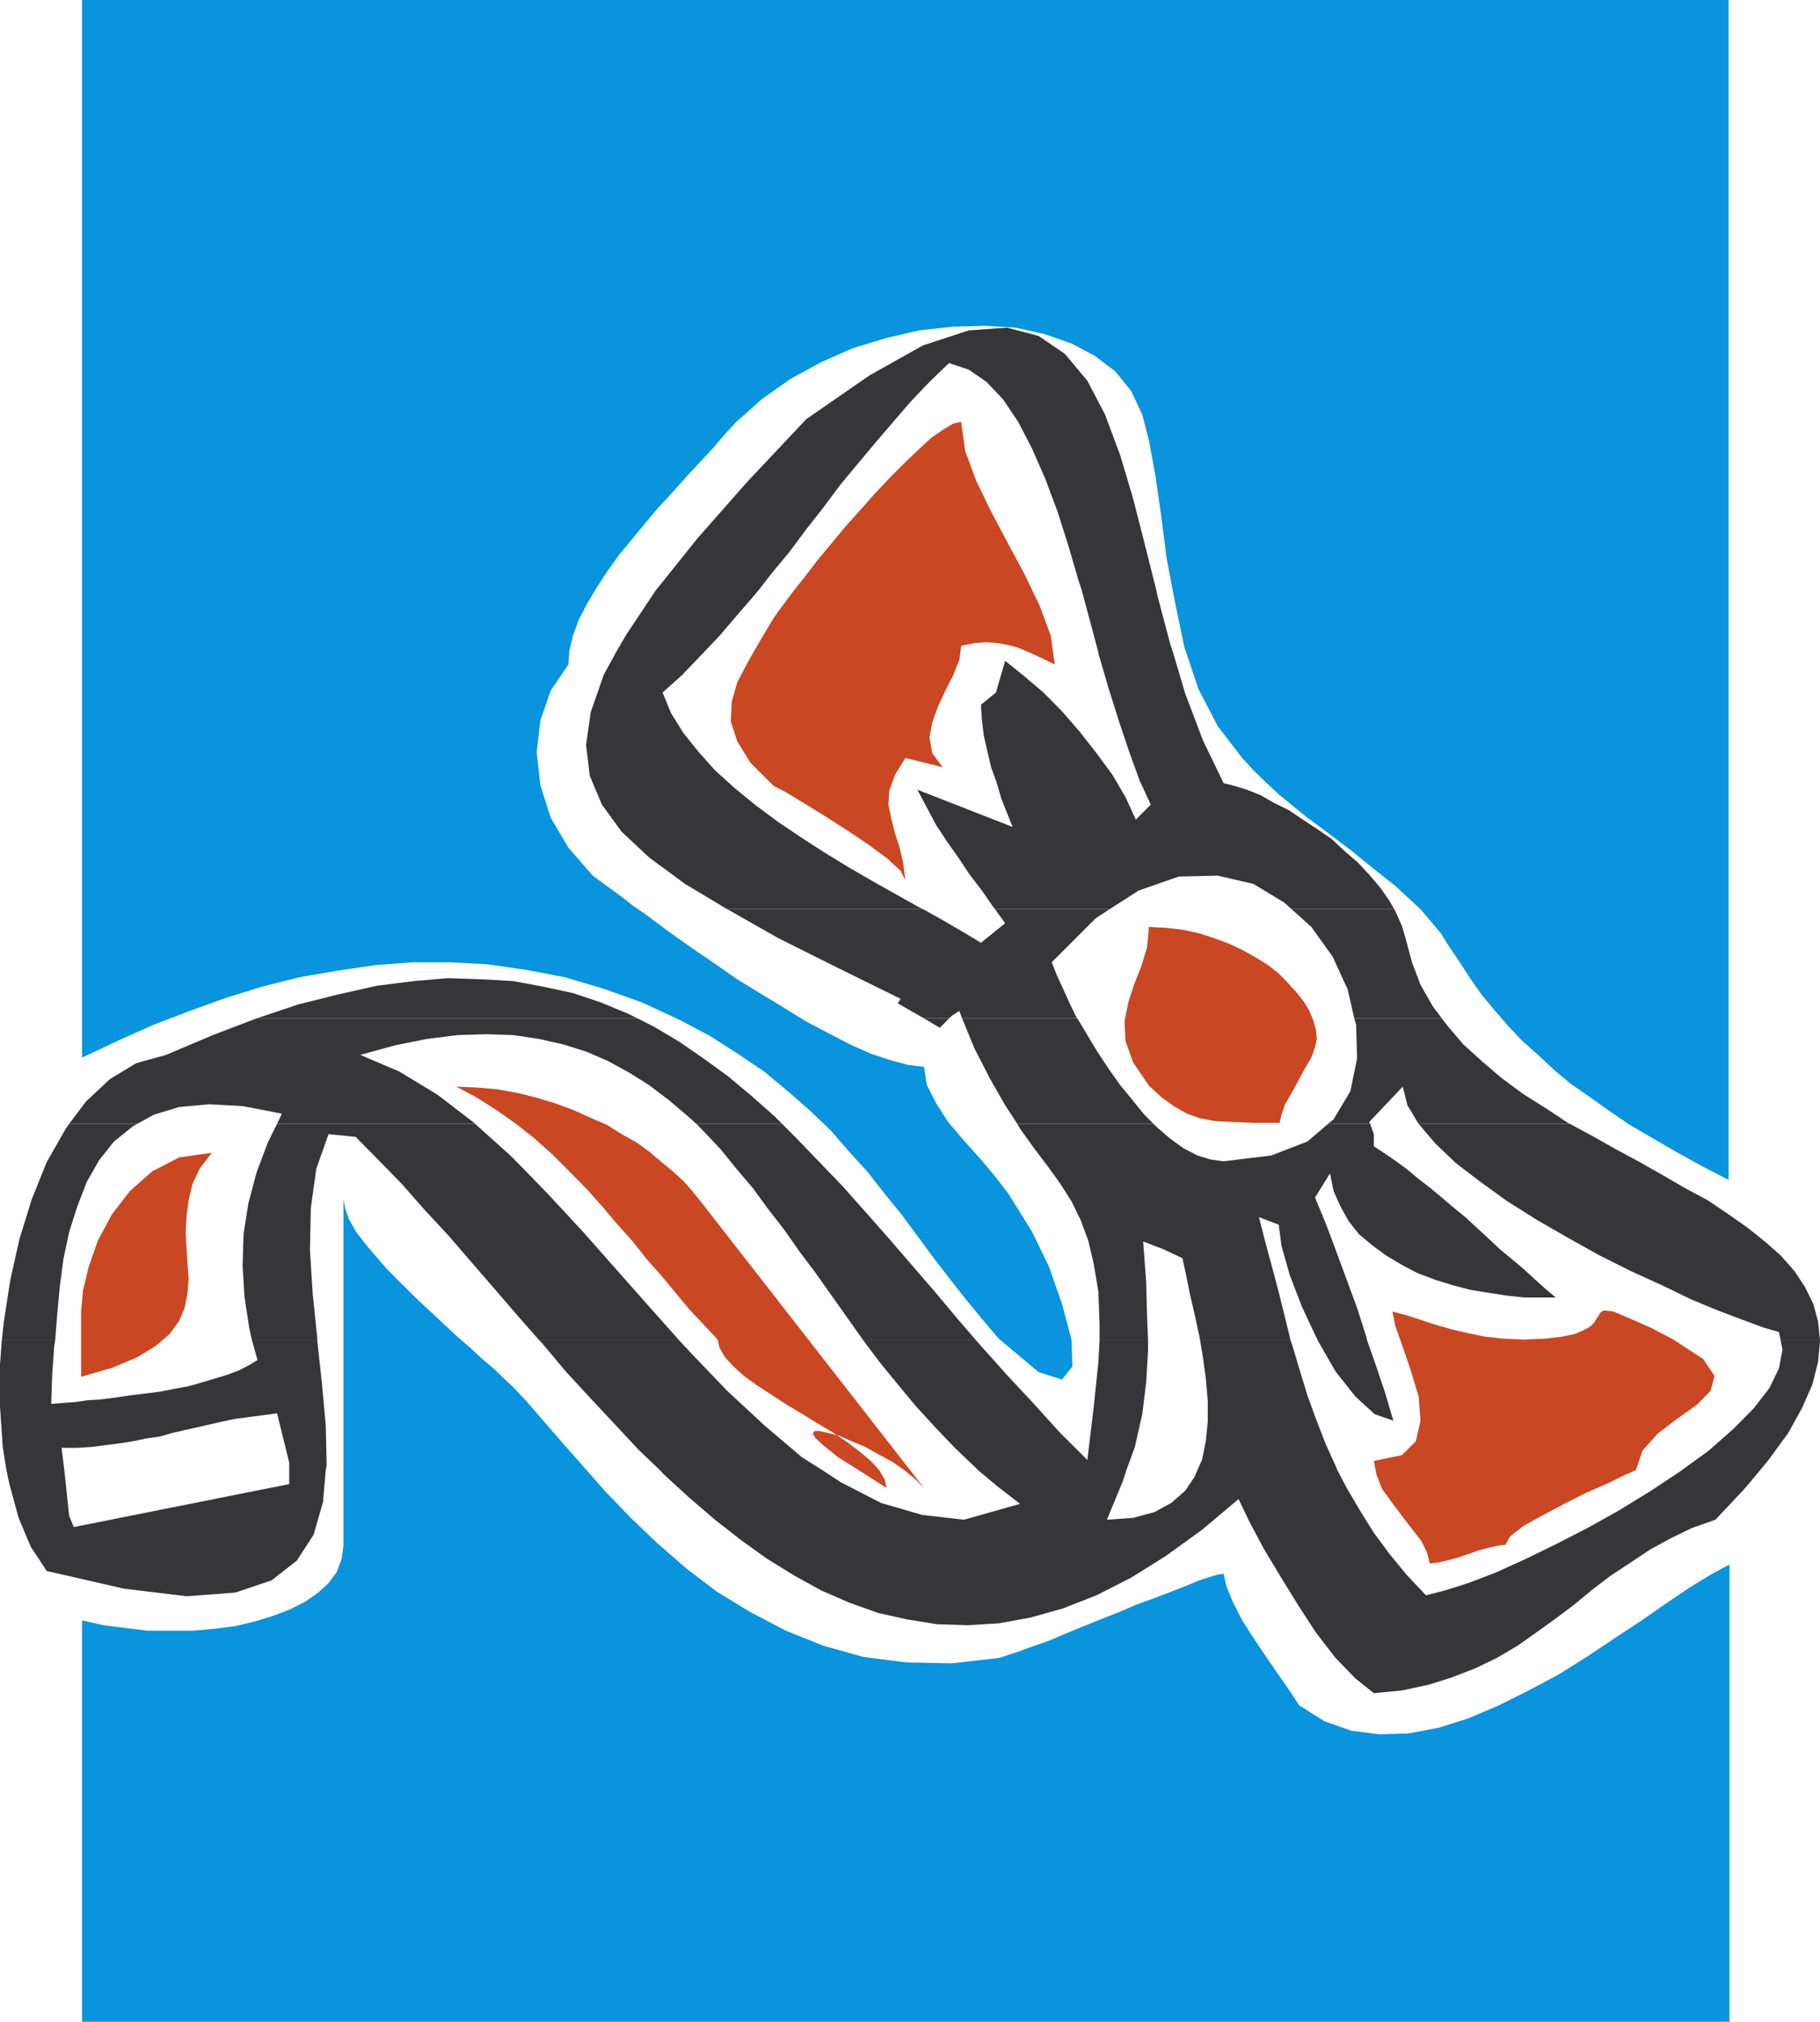<svg xmlns="http://www.w3.org/2000/svg" width="156.285" height="173.582"><path fill="#0994dd" d="M148.512 159.242v-24.914l-1.617.863-1.836 1.13-2.016 1.359-2.07 1.441-2.328 1.535-2.403 1.602-2.41 1.515-2.562 1.364-2.567 1.281-2.644 1.125-2.563.805-2.566.476-2.485.078-2.41-.312-2.305-.809-2.168-1.363-.734-1.125-.945-1.363-1.047-1.516-1.125-1.676-1.043-1.617-.809-1.601-.554-1.364-.235-1.043-.496.078-.629.18-.965.313-1.128.472-1.278.496-1.441.555-1.52.55-1.52.65-1.597.632-1.617.652-1.52.63-1.359.573-1.363.473-1.125.414-.965.313-.711.242-4.082.473-3.93-.079-3.687-.472-3.453-.969-3.196-1.281-3.058-1.602-2.88-1.754-2.64-2.011-2.492-2.172-2.246-2.149L52 128.07l-1.914-2.168-1.754-1.992-1.617-1.86-1.438-1.671-1.285-1.363-.707-.653-.808-.789-1.051-.887-1.043-.964-1.207-1.047-1.18-1.106-1.203-1.12-1.203-1.13-1.207-1.199-1.121-1.125-1.047-1.207-.887-1.043-.789-1.043-.574-1.027-.313-.887-.16-.812v29.73l-.156 1.125-.414 1.125-.711.965-.887.812-1.125.785-1.285.653-1.437.55-1.598.493-1.68.398-1.851.235-1.836.16h-3.844l-1.938-.242-1.835-.23-1.852-.415v34.461h141.469v-14.34"/><path fill="#c94823" d="M6.965 112.605v5.602l2.722-.789 2.094-.887 1.594-.969 1.207-1.046.809-1.125.468-1.106.239-1.2.101-1.28-.101-1.285-.078-1.36-.079-1.379.079-1.363.18-1.363.312-1.36.633-1.363 1.046-1.36-2.8.395-2.332 1.203-1.91 1.696-1.54 1.996-1.207 2.25-.785 2.246-.496 2.07-.156 1.777m54.664 2.403.16.715.473.808.73.79.887.808 1.121.808 1.207.786 1.363.89 1.36.809 1.28.789 1.364.812 1.2.809 1.128.863.864.73.73.79.477.808.156.73-2.406-1.538-1.758-1.106-1.2-.964-.714-.649-.254-.398.16-.239h.414l.707.164.965.235 1.05.472 1.2.493 1.125.636 1.207.645 1.023.71.97.81.73.73-19.317-24.777-.648-.79-.715-.808-.887-.809-.965-.789-1.043-.886-1.105-.81-1.285-.71-1.281-.809-1.461-.628-1.442-.653-1.52-.555-1.593-.488-1.602-.398-1.773-.317-1.754-.156-1.781-.078 1.781.95 1.754 1.12 1.601 1.125 1.614 1.278 1.52 1.363 1.44 1.441 1.442 1.461 1.36 1.516 1.28 1.52 1.364 1.523 1.2 1.515 1.284 1.442 1.204 1.46 1.199 1.442 1.207 1.281 1.203 1.278m51.449-25.801-.078-.809-.234-.808-.317-.79-.492-.808-.637-.808-.726-.793-.79-.809-.89-.707-1.043-.652-1.125-.633-1.2-.567-1.284-.476-1.282-.414-1.44-.317-1.364-.156-1.516-.078-.16 1.754-.492 1.617-.633 1.602-.488 1.515-.32 1.598.078 1.695.652 1.836 1.363 2.016 1.121 1.027 1.13.801 1.023.574 1.12.399 1.286.234 1.52.078 1.85.078h2.173l.16-.707.312-.89.555-.965.574-1.047.551-1.024.57-.968.317-.887.156-.711m27.402 37.008.57-1.676 1.286-1.441 1.676-1.282 1.699-1.203 1.184-1.203.335-1.281-.968-1.442-2.567-1.68-1.836-.964-1.457-.652-1.105-.47-.73-.316-.551-.078h-.336l-.239.157-.156.238-.156.234-.242.414-.332.317-.555.312-.73.317-1.106.238-1.457.176-1.832.078-1.758-.078-1.613-.176-1.524-.313-1.363-.32-1.36-.39-1.277-.418-1.207-.391-1.203-.316.239 1.203.648 1.832.711 2.093.648 2.153.164 2.086-.398 1.758-1.203 1.203-2.406.492.234 1.207.473 1.2.812 1.124.887 1.184.867 1.129.809 1.043.476.964.254.97.633-.083.809-.176.867-.234.965-.32.89-.313.887-.238.789-.176.652-.082.391-.707 1.125-.887 1.598-.89 1.937-1.024 1.914-.968 1.852-.81 1.441-.706.945-.418M82.54 55.453l1.128-.238 1.043-.078.965.078.87.16.888.234.964.414 1.047.477 1.125.55-.336-2.468-.949-2.559-1.277-2.668-1.461-2.718-1.442-2.723-1.28-2.644-.95-2.567-.336-2.484-.707.156-.809.492-1.046.715-1.047.965-1.184 1.125-1.281 1.281-1.281 1.36-1.282 1.44-1.285 1.438-1.203 1.446-1.203 1.441-1.047 1.379-.887 1.102-.789 1.046-.652.891-.395.55-1.199 2.013-1.05 1.836-.887 1.695-.473 1.68-.078 1.675.55 1.696 1.126 1.836 2.011 2.007.95.477 1.46.887 1.833 1.125 2.011 1.285 1.914 1.281 1.598 1.184 1.125 1.043.414.808-.18-1.437-.312-1.364-.395-1.203-.316-1.28-.254-1.204.078-1.203.492-1.363.887-1.442 3.2.793-.891-1.203-.239-1.363.239-1.282.492-1.363.633-1.36.652-1.284.55-1.356.157-1.207"/><path fill="#0994dd" d="m48.809 57.05.078-1.183.312-1.285.496-1.375.711-1.363.809-1.36.887-1.363 1.027-1.441 1.121-1.36 1.125-1.363 1.207-1.437 1.2-1.286 1.206-1.359 1.121-1.203 1.125-1.203 1.028-1.207.965-1.043 2.25-1.992 2.406-1.696 2.644-1.441 2.723-1.203 2.879-.871 2.8-.649 2.825-.316 2.8-.078 2.645.156 2.48.55 2.329.813L94 30.54l1.781 1.363 1.356 1.672.949 2.016.574 2.226.55 2.98.493 3.43.473 3.692.734 3.848.785 3.765 1.207 3.61 1.672 3.218 2.094 2.72.965 1.05 1.047 1.023 1.125 1.047 1.183.965 1.282 1.043 1.285.95 1.28.964 1.286.969 1.277 1.047 1.207.965 1.204.949 1.12 1.043 1.051.965.887 1.05.863 1.024.653 1.047.969 1.437.945 1.461.965 1.363 1.129 1.36 1.12 1.281 1.204 1.281 1.363 1.207 1.363 1.282 1.438 1.199 1.598 1.105 1.695 1.207 1.758 1.203 1.93 1.125 2.077 1.204 2.165 1.203 2.332 1.203V0H7.043v90.805l3.059-1.442 3.039-1.36 3.136-1.202 3.114-1.125 3.12-.965 3.216-.809 3.195-.554 3.215-.473 3.297-.258h3.191l3.297.18 3.277.473 3.293.632 3.274.965 3.375 1.203 3.27 1.52 2.57 1.36 2.402 1.542 2.25 1.516 2.015 1.68 1.914 1.675 1.774 1.696 1.594 1.836 1.601 1.757 1.442 1.852 1.437 1.758 1.363 1.851 1.36 1.836 1.363 1.774 1.379 1.754 1.441 1.757 1.442 1.696 3.433 2.879 2.008.636.887-1.125-.078-2.312-.809-3.055-1.12-3.195-1.442-2.977-1.282-2.07-.808-1.285-1.106-1.438-1.285-1.523-1.379-1.535-1.359-1.602-1.027-1.598-.809-1.593-.234-1.543-1.364-.16-1.441-.391-1.7-.55-1.831-.813-1.856-.965-1.992-1.047-1.93-1.2-1.992-1.206-1.937-1.184-1.836-1.281-1.774-1.207-1.597-1.121-1.438-1.047-1.285-.965-1.043-.71-.715-.575-2.722-1.992-2.086-2.407-1.524-2.566-.887-2.8-.312-2.817.312-2.723.887-2.566 1.524-2.25"/><path fill="#363639" d="m56.34 50.64.078-.081 3.457-4.317 4.238-4.816 5.13-5.446 5.444-3.765 4.579-2.563 3.925-1.285 3.278-.238 2.722.715 2.246 1.535 1.934 2.309 1.516 2.902 1.285 3.433 1.125 3.766 1.047 4.102.945 3.75h-6.41l-.238-.711-.887-3.04-.945-2.976-1.047-2.8-1.125-2.567-1.203-2.328-1.286-1.914-1.437-1.516-1.52-1.05-1.695-.571-1.68 1.621-1.597 1.672-1.516 1.758-1.52 1.777-1.538 1.836-1.52 1.832-1.441 1.934-1.442 1.836-1.437 1.93-1.52 1.835-1.121 1.442H56.34m-3.453 5.382.894-1.535 2.559-3.847h8.824l-.34.41-1.52 1.758-1.515 1.773-1.363 1.441h-7.54m41.434 0-.793-2.976-.648-2.406h6.41l.078.41 1.125 4.246.238.726h-6.41M62.441 78.059l-3.613-2.168-3.055-2.246-2.39-2.23-1.696-2.33-1.046-2.487-.313-2.641.395-2.8 1.12-3.22 1.044-1.914h7.539l-.235.239-1.601 1.676-1.695 1.523.73 1.773 1.043 1.676 1.285 1.602 1.438 1.617 1.68 1.52 1.753 1.437 1.934 1.441 2.015 1.36 1.993 1.285 2.09 1.277 2.07 1.203 2.011 1.13 1.993 1.12.336.157H62.44m23.001 0-.18-.235-.945-1.363-1.046-1.36-.965-1.456-.965-1.364-.95-1.437-.808-1.524-.809-1.52 8.184 3.2-.488-1.207-.477-1.203-.394-1.356-.493-1.363-.316-1.36-.312-1.363-.16-1.359-.079-1.285 1.282-1.043.793-2.723 1.593 1.278 1.7 1.445 1.593 1.613 1.524 1.758 1.437 1.836 1.363 1.852 1.122 1.914.89 1.937 1.281-1.285-.964-2.094-.872-2.402-.886-2.645-.887-2.804-.887-3.036v-.082h6.41l1.043 3.516 1.524 4.024 1.773 3.671.965.25 1.028.317 1.199.476 1.129.653 1.28.629 1.204.812 1.203.785 1.285.887 1.121 1.047 1.125.969.97 1.043.944 1.105.73 1.047.477.805h-8.82l-.633-.57-2.644-1.598-3.059-.711-3.351.078-3.45 1.203-2.488 1.598h-9.844m-63.406 9.375 3.61-1.207 3.457-.864 3.273-.73 3.137-.399 2.957-.254 2.879.098 2.722.156 2.567.477 2.562.55 2.41.81 2.328.968.81.395H22.034"/><path fill="#363639" d="m79.348 87.434-2.254-1.286.238-.394-5.523-2.723-4.973-2.484-4.238-2.406-.157-.082h16.825l1.601.89 1.75 1.024 1.621.968 2.074-1.675-.87-1.207h9.843l-1.207.793-3.766 3.765.415 1.051.55 1.2.575 1.28.632 1.286h-9.867l-.234-.633-.63.394-.257.239h-2.148m36.945 0-.57-2.489-1.282-2.8-1.836-2.563-1.695-1.523h8.82l.157.316.492 1.129.316 1.043.551 2.07.734 1.938 1.043 1.828.786 1.05h-7.516M5.937 96.488l1.442-1.914 2.07-1.933 2.254-1.364 2.559-.707 4.008-1.699 3.765-1.437h32.711l1.441.73 2.145 1.277 2.094 1.446 2.094 1.52 1.992 1.671 2.008 1.774.636.636h-7.36l-.886-.789-1.52-1.285-1.695-1.277-1.68-1.051-1.757-.965-1.852-.809-1.996-.632-2.09-.473-2.25-.336-2.324-.078-2.469.078-2.66.336-2.722.55-2.958.813 3.368 1.438L37.582 94l3.137 2.406.078.082H23.793l.414-.87-3.375-.653-2.879-.156-2.562.234-2.172.656-1.438.79H5.937"/><path fill="#363639" d="m87.355 96.488-1.043-1.601-1.285-2.246-1.359-2.645-1.05-2.562h9.866l.078.078.81 1.36.87 1.44.965 1.461.965 1.364 1.047 1.277 1.043 1.285.789.79H87.355m26.688-.001.477-.394 1.437-2.406.574-2.801-.078-2.883-.16-.57h7.516l.496.648 1.363 1.598 1.594 1.441 1.68 1.438 1.851 1.363 1.914 1.207 1.934 1.277.16.082h-12.985l-.964-1.601-.395-1.594-2.879 3.035.078.16h-3.613m-34.695-9.054 1.355.808.793-.808zM.156 115.086l.16-1.516.57-3.687.794-3.535 1.043-3.371 1.285-3.196 1.594-2.8.335-.493h5.844l-.398.235-1.598 1.285-1.281 1.617-1.047 1.832-.809 2.09-.71 2.234-.493 2.324-.316 2.407-.234 2.566-.157 2.008H.156m21.484 0-.234-1.043-.414-2.723-.16-2.644.082-2.719.414-2.645.707-2.66.965-2.566.793-1.598h17.004l3.117 2.801 3.059 3.137 3.113 3.355 3.043 3.446 3.133 3.535 2.07 2.324H46.32L44.484 113l-2.007-2.328-2.016-2.332-1.992-2.305-2.016-2.168-1.906-2.172-2.016-2.07-1.992-2.016-2.328-.234-1.047 2.957-.473 3.379-.078 3.61.239 3.765.39 3.766v.234h-5.601m52.496 0-1.364-1.93-1.359-1.914-1.363-1.93-1.38-1.835-1.359-1.938-1.363-1.75-1.281-1.758-1.441-1.699-1.36-1.676-1.441-1.52-.63-.648h7.36l1.278 1.278 1.937 2.015 1.992 2.07 1.93 2.172 1.914 2.168 2.012 2.329 1.992 2.308 2.016 2.406 1.597 1.852h-9.687"/><path fill="#363639" d="M94.418 115.086v-1.438l-.098-2.742-.398-2.386-.473-2.008-.648-1.758-.793-1.617-.965-1.52L90 100.176l-1.207-1.598-1.203-1.676-.235-.414h11.696l.316.313 1.125.965 1.125.812 1.207.629 1.121.34 1.125.156 4.086-.496 3.113-1.2 1.774-1.519h3.613l.317.887v1.043l.964.633.95.652.965.711.964.809 1.051.808.942.785 1.05.895.965.785 1.043.965.969.887.945.89 1.047.867.965.813.969.887.867.785.965.808h-2.719l-1.441-.156-1.52-.234-1.617-.258-1.516-.395-1.523-.472-1.52-.57-1.36-.715-1.362-.809-1.2-.887-1.129-.945-.886-1.125-.707-1.285-.575-1.281-.312-1.52-1.285 2.07.965 2.332.87 2.329.887 2.406.887 2.402.79 2.469.077.332h-4.242l-1.36-2.895-1.046-2.722-.707-2.489-.238-1.832-1.7-.652.575 2.25.632 2.328.57 2.168.552 2.23.394 1.614h-7.773l-.075-.41-.398-1.836-.39-1.676-.34-1.695-.313-1.442-1.68-.789-1.695-.648.258 3.45.078 3.038.082 2.008h-4.164m58.492 0-.156-.723-1.363-.398-1.758-.653-2.086-.785-2.332-.968-2.485-1.204-2.644-1.203-2.723-1.363-2.722-1.516-2.641-1.52-2.566-1.616-2.329-1.68-2.09-1.598-1.757-1.675-1.442-1.696h12.985l1.933 1.043 1.993 1.125 2.09 1.125 1.992 1.13 1.93 1.12 1.913 1.024 1.782 1.207 1.597 1.12 1.516 1.208 1.363 1.2 1.203 1.362.887 1.36.71 1.441.411 1.52.164 1.613h-3.375M.55 126.215l-.316-1.992-.234-3.45v-3.609l.156-2.078h4.582l-.082.476-.176 2.489-.082 2.484.97-.078 1.042-.078 1.13-.16 1.198-.078 1.207-.16 1.203-.176 1.278-.156 1.285-.16 1.203-.239 1.285-.234 1.106-.317 1.12-.336 1.044-.312 1.05-.395.81-.414.784-.476-.472-1.68h5.601l.395 3.613.336 3.672.078 3.453-.078.39h-3.137v-.632l-1.043-4.238-1.184.156-1.203.16-1.207.156-1.12.235-1.048.242-1.125.254-1.047.234-1.043.243-1.105.312-1.121.16-1.129.235-1.121.18-1.207.155-1.203.157-1.282.082H5.285l.238 1.91H.551m56.109 0-1.836-1.754-2.094-2.25-2.09-2.23-2.07-2.247-2.011-2.406-.239-.242h12.012l.973 1.05 3.136 3.274 3.192 2.961 3.219 2.738 1.753 1.106H56.66"/><path fill="#363639" d="m83.98 126.215-.234-.235-1.758-1.675-1.676-1.758-1.695-1.852-1.523-1.836-1.52-1.859-1.437-1.914h9.687l.492.555 2.153 2.41 2.246 2.406 2.25 2.488 2.406 2.403.55-4.575.4-3.851.097-1.836h4.164v.871l-.16 2.742-.336 2.723-.633 2.8-.726 1.993H83.98m18.844 0 .39-.867.333-1.618.164-1.68v-1.753l-.164-1.934-.25-1.832-.242-1.445h7.773l.16.476.649 2.172.633 2.07.73 2.012.809 2.094.867 1.914.16.39h-12.012m41.602.001 2.312-1.676 2.086-1.836 1.758-1.773 1.36-1.758.812-1.676.312-1.617-.156-.793h3.375v.086l-.164 1.75-.488 1.937-.871 1.993-1.2 2.171-1.699 2.325-.71.867h-6.727m-31.27-11.129 1.52 2.648 1.699 2.153 1.676 1.535 1.597.55-.71-2.402-.81-2.406-.73-2.078h-4.242M.55 126.215l.259 1.203.789 2.902 1.047 2.485 1.363 2.074 6.644 1.52 5.368.648 4.18-.313 3.12-1.05 2.168-1.696 1.442-2.226.808-2.805.235-2.742h-3.137v1.203l-18.504 3.691-.395-.968-.414-3.926H.551"/><path fill="#363639" d="m56.66 126.215.313.34 2.172 1.992 2.246 1.93 2.25 1.757 2.23 1.598 2.328 1.438 2.328 1.285 2.403 1.043 2.488.89 2.484.551 2.567.414 2.644.082 2.645-.16 2.719-.496 2.8-.785 2.883-1.13 2.977-1.515 2.965-1.855 3.113-2.246 3.14-2.645.965 2.012 1.2 2.25 1.445 2.406 1.52 2.465 1.515 2.328 1.676 2.172 1.699 1.754 1.598 1.281 2.406-.234 2.246-.477 2.07-.652 2.016-.785 1.836-.887 1.773-1.047 1.598-1.125 1.676-1.207 1.597-1.2 1.543-1.28 1.594-1.208 1.68-1.105 1.676-1.121 1.777-.969 1.832-.887 2.012-.71 2.488-2.645 1.36-1.617h-6.727l-.098.082-2.562 1.695-2.723 1.676-2.723 1.52-2.8 1.437-2.645 1.285-2.484 1.125-2.332.887-1.993.633-1.617.41-1.676-1.774-1.441-1.757-1.36-1.833-1.202-1.933-1.125-1.914-.81-1.54h-12.01l-.243.575-.809 1.203-1.199 1.047-1.441.785-1.836.496-2.246.156 1.36-3.292.316-.97H83.98l1.618 1.36 1.992 1.543-4.813 1.36-3.59-.41-3.53-1.028-3.454-1.777-1.598-1.047H56.66"/></svg>
